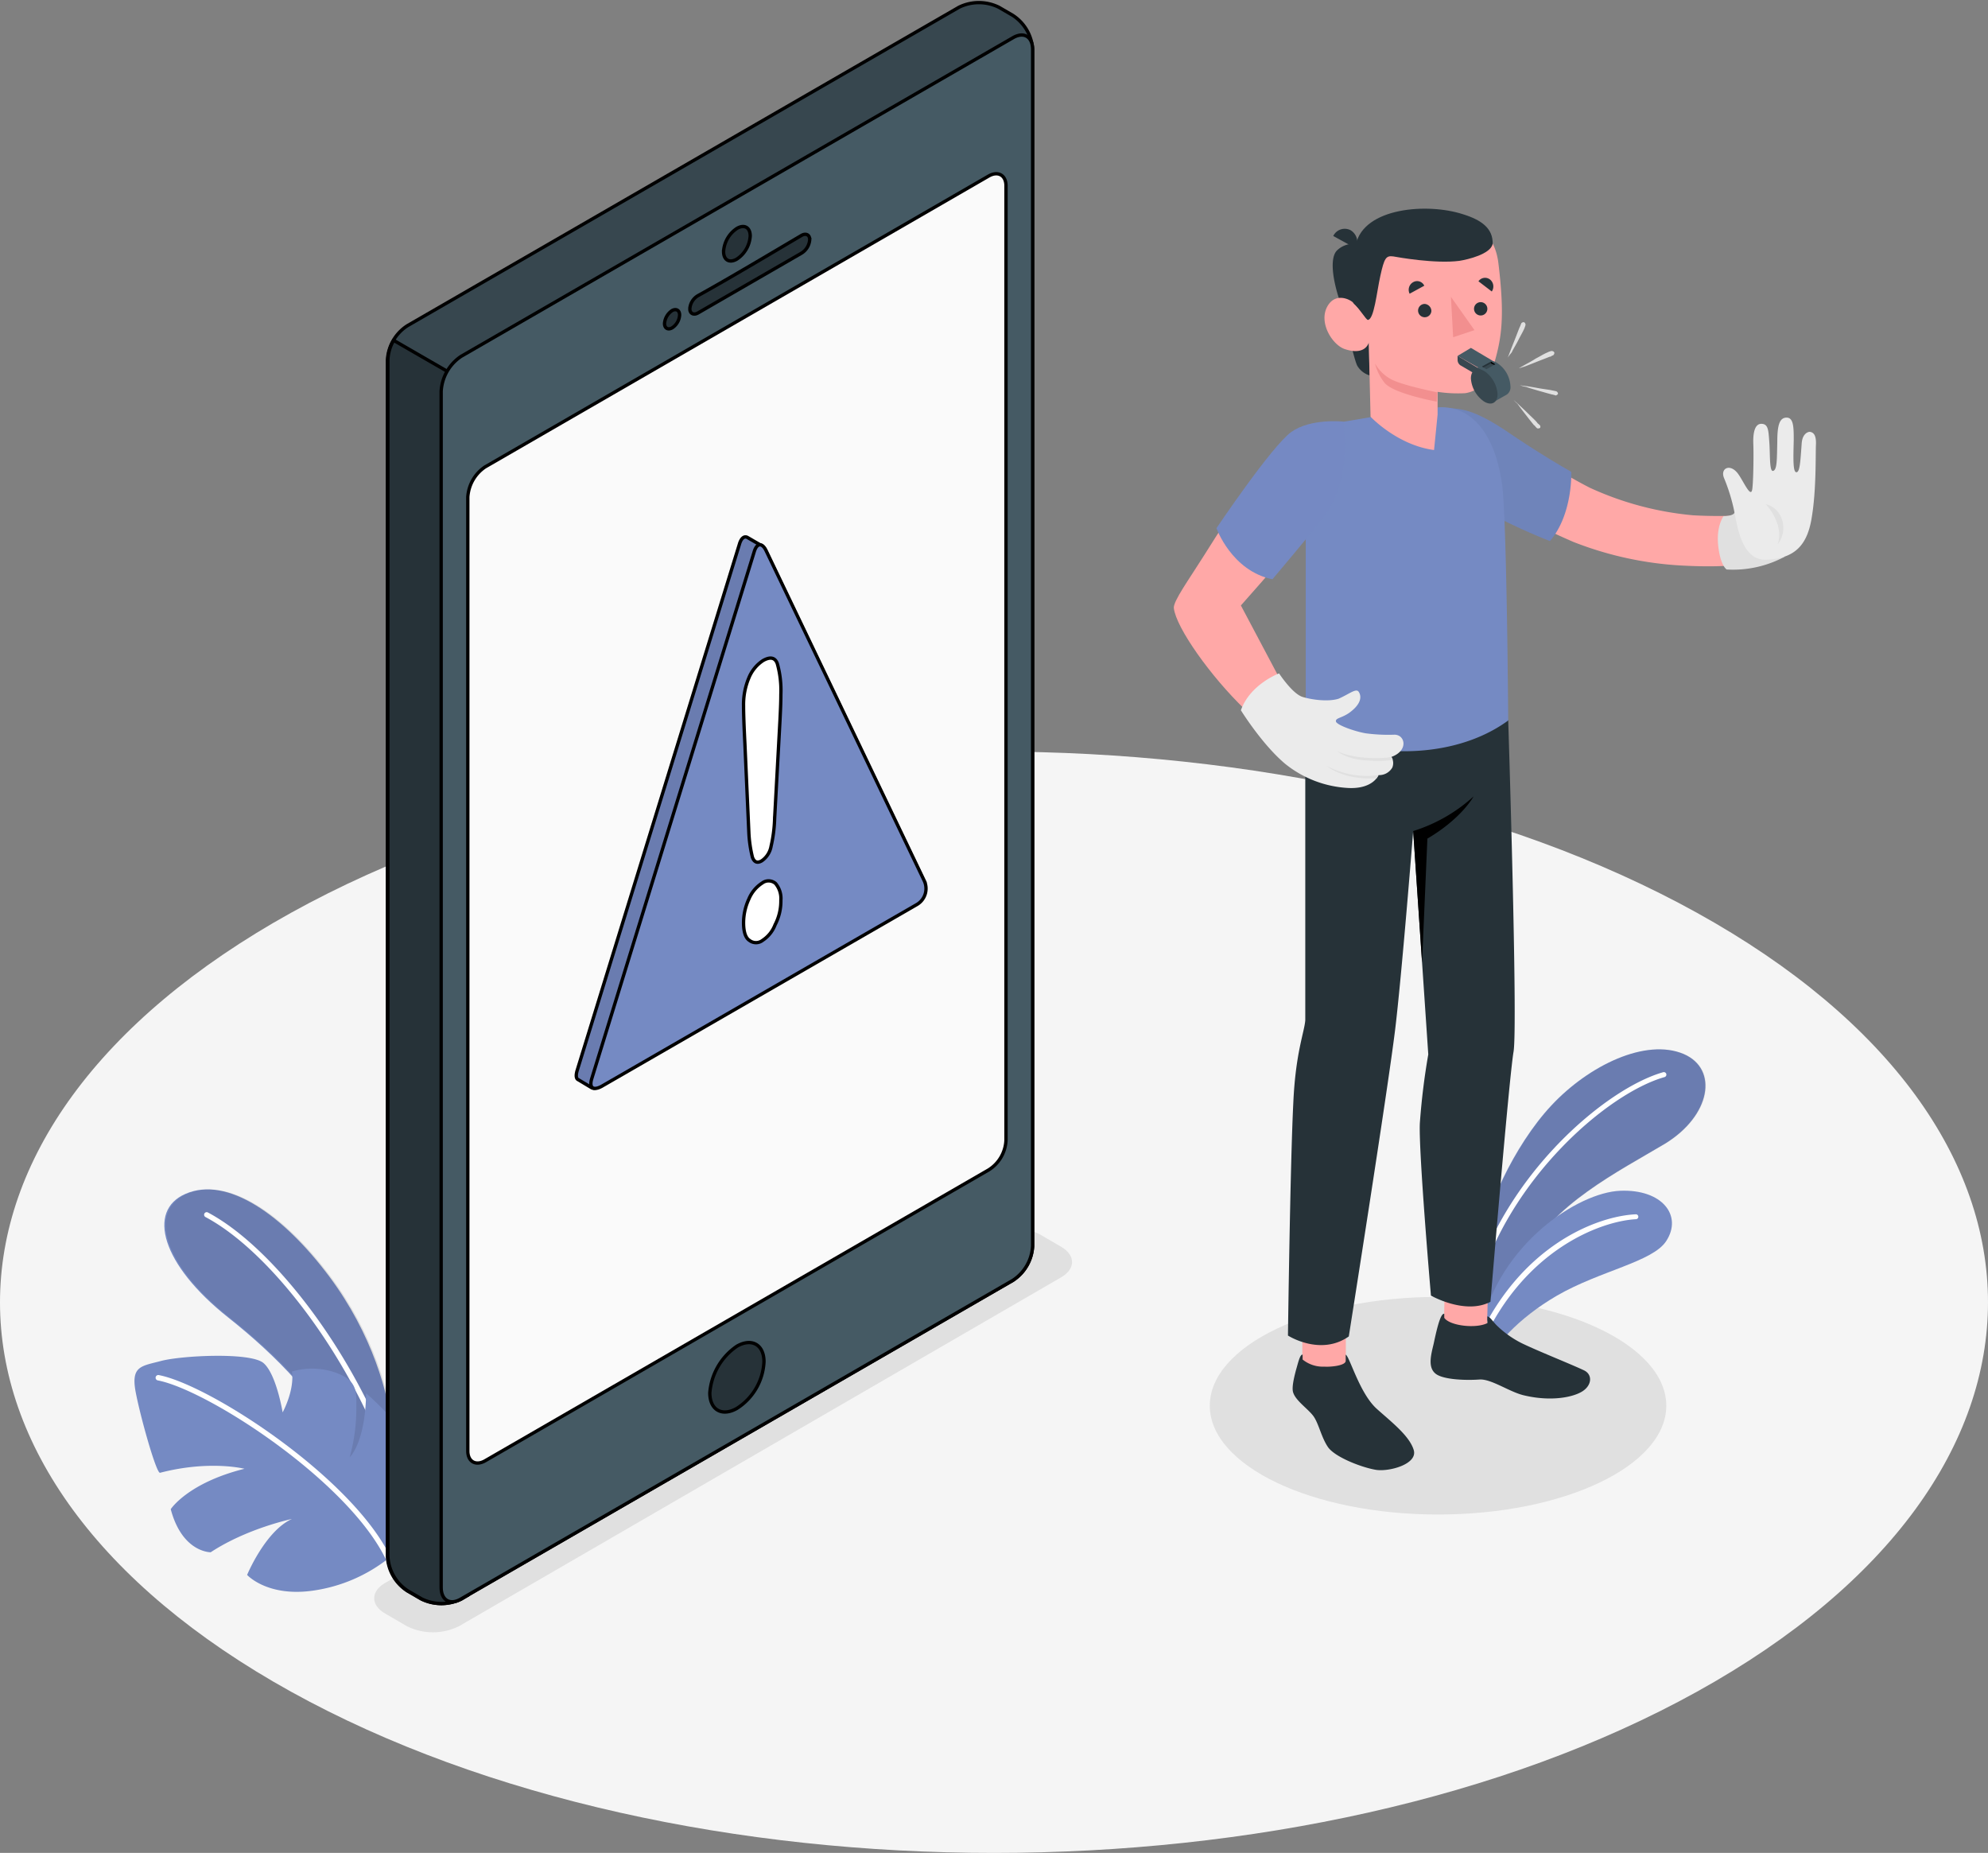 <svg xmlns="http://www.w3.org/2000/svg" width="447.7" height="417.238" viewBox="0 0 447.7 417.238">
  <rect x="0" y="0" width="447.7" height="417.238" fill="#808080" stroke="none"/>
  <g id="error" transform="translate(-25.35 -50.262)">
    <g id="Floor">
      <path id="Floor_5_" d="M407.5,431.2c-87.4,48.4-229.2,48.4-316.6,0s-87.4-126.9,0-175.4c87.4-48.4,229.2-48.4,316.6,0S494.9,382.8,407.5,431.2Z" fill="#f5f5f5"/>
    </g>
    <g id="Shadow">
      <path id="Shadow_6_" d="M116.9,416.4l-4.8-2.8c-3.3-1.9-3.3-5,0-6.9l135.5-78.5a13.134,13.134,0,0,1,11.9,0l4.8,2.8c3.3,1.9,3.3,5,0,6.9L128.8,416.4A13.134,13.134,0,0,1,116.9,416.4Z" fill="#e0e0e0"/>
      <ellipse id="Shadow_5_" cx="51.4" cy="24.5" rx="51.4" ry="24.5" transform="translate(297.8 342.3)" fill="#e0e0e0"/>
    </g>
    <g id="Plants">
      <g id="Plants_2_">
        <g id="XMLID_1284_">
          <g id="XMLID_1288_">
            <path id="XMLID_1290_" d="M358.9,330.8c.6-7.5,7.3-22.5,15.8-31.6S396,284,404.5,287.6c7.9,3.4,6.1,13.9-4.2,20.2-10.4,6.2-25.8,13.9-31.1,25.7L359,347.7V330.8Z" fill="#758ac3"/>
            <path id="XMLID_1289_" d="M359,330.8c.6-7.5,7.3-22.5,15.8-31.6s21.3-15.2,29.8-11.6c7.9,3.4,6.1,13.9-4.2,20.2-10.4,6.2-25.8,13.9-31.1,25.7L359,347.6Z" opacity="0.1"/>
          </g>
          <g id="XMLID_1286_">
            <path id="XMLID_1287_" d="M357.6,341c.2,0,.5-.2.5-.4,7.1-25.1,29.4-44.2,42.1-47.8a.57.57,0,1,0-.3-1.1c-13,3.7-35.7,23.1-42.9,48.6a.569.569,0,0,0,.4.7Z" fill="#fff"/>
          </g>
        </g>
        <g id="XMLID_1277_">
          <g id="XMLID_1281_">
            <path id="XMLID_1283_" d="M360,357.7c1.5-4.1,7.2-10.6,16-15.7,9.7-5.6,21.6-7.6,24.6-12.3,3.7-5.7-.9-11.7-10.4-11.3s-27.2,12-31.4,31.1Z" fill="#758ac3"/>
          </g>
          <g id="XMLID_1278_">
            <path id="XMLID_1279_" d="M358.6,353.1a.55.55,0,0,0,.5-.3c9.6-21.3,26.9-27.6,34.7-28a.552.552,0,0,0-.1-1.1c-8.6.4-25.9,6.9-35.7,28.6a.517.517,0,0,0,.3.7A.367.367,0,0,0,358.6,353.1Z" fill="#fff"/>
          </g>
        </g>
      </g>
      <g id="Plants_1_">
        <g id="XMLID_1250_">
          <path id="XMLID_1251_" d="M113.7,372.7c-.7-8.3-4.5-22-14.2-35-10.4-13.9-23-22.7-32.4-18.6-8.7,3.8-5.4,15.9,9.6,27.8,10.6,8.4,21.5,19.2,27.4,32.3l9.5,16.7V372.7Z" fill="#758ac3"/>
        </g>
        <g id="XMLID_1248_" opacity="0.1">
          <path id="XMLID_1249_" d="M114,372.7c-.7-8.3-4.5-22-14.2-35-10.4-13.9-23-22.7-32.4-18.6C58.7,322.9,62,335,77,346.9c10.6,8.4,21.5,19.2,27.4,32.3l9.5,16.7V372.7Z"/>
        </g>
        <g id="XMLID_1246_">
          <path id="XMLID_1247_" d="M112.8,379a.622.622,0,0,1-.6-.4c-8.4-23.1-25.9-46.5-40.6-54.3a.583.583,0,0,1,.6-1c15,8,32.7,31.7,41.2,55a.629.629,0,0,1-.4.8C113,379,112.9,379,112.8,379Z" fill="#fff"/>
        </g>
        <g id="XMLID_1232_">
          <path id="XMLID_1245_" d="M112.8,401.2a35.481,35.481,0,0,1-16.7,7.2C85.6,410,81,404.9,81,404.9s4.1-9.9,10.1-12.6c0,0-10.1,2.1-18.3,7.5,0,0-6.4.1-9-9.7,0,0,3.8-5.9,16.6-9.1,0,0-7.8-2-19,.9-.8.3-4.4-12.4-5.5-18.2-1.1-5.9,1.3-5.8,5.8-7,4.6-1.2,20.1-2,23,.5S89,368.3,89,368.3s2.7-4.9,2.1-9.2a16.032,16.032,0,0,1,9.7.2c5.1,1.8,4.8,4.3,4.8,8a40.991,40.991,0,0,1-1.5,11.1s3.5-3.1,3.7-14.4c0,0,6.9,5.9,9.7,11C120.2,380.2,119.5,393.6,112.8,401.2Z" fill="#758ac3"/>
          <g id="XMLID_1243_">
            <path id="XMLID_1244_" d="M112.8,401.8a.55.55,0,0,1-.5-.3c-8.5-17.7-40.1-38.2-51.4-40.4a.608.608,0,0,1,.2-1.2c11.5,2.2,43.6,23.1,52.2,41a.67.67,0,0,1-.3.8A.349.349,0,0,1,112.8,401.8Z" fill="#fff"/>
          </g>
        </g>
      </g>
    </g>
    <g id="Device">
      <g id="Device_1_">
        <g id="Device_2_">
          <path id="XMLID_1297_" d="M120.2,410.3l-3.1-1.8a9.819,9.819,0,0,1-4.5-7.8V131.4a9.819,9.819,0,0,1,4.5-7.8L241.3,51.9a10.168,10.168,0,0,1,9,0l3.1,1.8a9.819,9.819,0,0,1,4.5,7.8V330.8a9.819,9.819,0,0,1-4.5,7.8L129.2,410.3A10.168,10.168,0,0,1,120.2,410.3Z" fill="#37474f" stroke="#000" stroke-miterlimit="10" stroke-width="0.75"/>
          <path id="XMLID_1296_" d="M130.8,136.6,114,126.9a9.329,9.329,0,0,0-1.3,4.5V400.7a9.819,9.819,0,0,0,4.5,7.8l3.1,1.8a10.168,10.168,0,0,0,9,0l1.5-.9V136.6Z" fill="#263238" stroke="#000" stroke-miterlimit="10" stroke-width="0.75"/>
          <path id="XMLID_1295_" d="M124.7,138.4V407.7c0,2.9,2,4.1,4.5,2.6l124.2-71.7a9.819,9.819,0,0,0,4.5-7.8V61.4c0-2.9-2-4.1-4.5-2.6L129.2,130.5A10.154,10.154,0,0,0,124.7,138.4Z" fill="#455a64" stroke="#000" stroke-miterlimit="10" stroke-width="0.75"/>
          <path id="XMLID_1294_" d="M134.6,155.4,248,89.9c2.1-1.2,3.9-.2,3.9,2.2V307a8.319,8.319,0,0,1-3.9,6.7L134.6,379.2c-2.1,1.2-3.9.2-3.9-2.2V162.2A8.877,8.877,0,0,1,134.6,155.4Z" fill="#fafafa" stroke="#000" stroke-miterlimit="10" stroke-width="0.75"/>
          <path id="XMLID_1276_" d="M191.3,101.7c1.7-1,3-.2,3,1.7a6.724,6.724,0,0,1-3,5.2c-1.7,1-3,.2-3-1.7A6.724,6.724,0,0,1,191.3,101.7Z" fill="#263238" stroke="#000" stroke-miterlimit="10" stroke-width="0.75"/>
          <g id="XMLID_1273_">
            <path id="XMLID_1275_" d="M182.6,116.8c6.2-3.4,17.1-9.9,23.2-13.5,1-.6,1.9-.2,1.9.9a3.9,3.9,0,0,1-1.9,3.1l-23.2,13.4c-1,.6-1.9.2-1.9-.9A3.733,3.733,0,0,1,182.6,116.8Z" fill="#263238" stroke="#000" stroke-miterlimit="10" stroke-width="0.75"/>
            <path id="XMLID_1274_" d="M176.7,120.2c.9-.5,1.7-.1,1.7,1a3.69,3.69,0,0,1-1.7,2.9c-.9.5-1.7.1-1.7-1A3.852,3.852,0,0,1,176.7,120.2Z" fill="#263238" stroke="#000" stroke-miterlimit="10" stroke-width="0.75"/>
          </g>
          <path id="XMLID_1272_" d="M191.3,353.4c3.3-1.9,6.1-.4,6.1,3.5a13.2,13.2,0,0,1-6.1,10.5c-3.3,1.9-6.1.4-6.1-3.5A14.077,14.077,0,0,1,191.3,353.4Z" fill="#263238" stroke="#000" stroke-miterlimit="10" stroke-width="0.75"/>
        </g>
        <g id="Alert">
          <path id="XMLID_1382_" d="M233.4,248.6l-35.6-74.3a2.474,2.474,0,0,0-1-1.2h0l-3.1-1.8h0c-.7-.4-1.4.1-1.8,1.4L155.3,291.4c-.3,1.1-.2,1.8.3,2h0l3,1.8h0c.4.2,1,.1,1.9-.3l71.1-41A4.069,4.069,0,0,0,233.4,248.6Z" fill="#758ac3" stroke="#000" stroke-miterlimit="10" stroke-width="0.75"/>
          <path id="XMLID_1379_" d="M233.4,248.6l-35.6-74.3a2.474,2.474,0,0,0-1-1.2h0l-3.1-1.8h0c-.7-.4-1.4.1-1.8,1.4L155.3,291.4c-.3,1.1-.2,1.8.3,2h0l3,1.8h0c.4.2,1,.1,1.9-.3l71.1-41A4.069,4.069,0,0,0,233.4,248.6Z" stroke="#000" stroke-miterlimit="10" stroke-width="0.75" opacity="0.1"/>
          <path id="XMLID_1378_" d="M158.6,293.2l36.6-118.7c.6-2,1.8-2.1,2.7-.2l35.6,74.3a4.156,4.156,0,0,1-1.6,5.3l-71.1,41C158.9,295.9,158,295.2,158.6,293.2Z" fill="#758ac3" stroke="#000" stroke-miterlimit="10" stroke-width="0.75"/>
          <path id="XMLID_1383_" d="M194,237.9l-.9-20.2c-.2-3.9-.3-6.8-.3-8.5a15.394,15.394,0,0,1,1.2-6.3,8.465,8.465,0,0,1,3.2-3.9c1.6-.9,2.7-.7,3.2.7a22.19,22.19,0,0,1,.8,6.9c0,1.9-.1,3.9-.2,5.9l-1.2,22a31.415,31.415,0,0,1-.8,6.3,5.04,5.04,0,0,1-2.1,3.3c-1,.6-1.7.3-2.1-.8A28.481,28.481,0,0,1,194,237.9Zm3.1,24.1a2.4,2.4,0,0,1-3,0c-.9-.6-1.3-2-1.3-4a12.755,12.755,0,0,1,1.2-5.3,7.854,7.854,0,0,1,3-3.6,2.378,2.378,0,0,1,3,.1,5.25,5.25,0,0,1,1.2,3.8,11.444,11.444,0,0,1-1.3,5.5A7.269,7.269,0,0,1,197.1,262Z" fill="#fff" stroke="#000" stroke-miterlimit="10" stroke-width="0.75"/>
        </g>
      </g>
    </g>
    <g id="Character">
      <g id="Character_3_">
        <g id="XMLID_1528_">
          <path id="XMLID_1529_" d="M424.1,165.2c-2.4,1.1-10.2,1.5-17.4,1.1a70.787,70.787,0,0,1-23.3-6.2c-8.7-4.4-20.1-12.5-25-15.3s-7.6-1.9-10.4-.3c-3.3,2-3.9,6.3,2.6,11.2a150.01,150.01,0,0,0,29.1,16.6,78.333,78.333,0,0,0,24.2,5.3c7.7.4,13.9.3,21.3-1.8C427.4,175.1,426.4,164.2,424.1,165.2Z" fill="#ffa8a7"/>
        </g>
        <g id="Group_536" data-name="Group 536">
          <path id="XMLID_531_" d="M416,165.6c-.2.9-2.5.9-2.5.9s-1.7,2.2-1.2,6.7,1.9,5.3,1.9,5.3a24.592,24.592,0,0,0,13.1-2.9Z" fill="#e0e0e0"/>
          <path id="XMLID_394_" d="M423,176.3c6.9-.2,9.5-3.7,10.4-9.8,1-6.1.8-14,.9-16.1s-.5-2.8-1.4-2.9c-.3,0-1.6.3-1.8,2.5-.3,4.1-.4,6.6-1.2,6.6s-.7-3.1-.6-7.2c0-2.8,0-5.1-1.6-5.1s-2.1,1.7-2.1,5.4c-.1,3.8,0,6.5-1,6.6-.8.1-.6-3.9-.8-6.5s-.2-4.1-1.8-4.1c-1.5,0-1.9,2.1-1.8,4.6.1,2.3,0,9.5-.3,10.4-.4,1.5-2-2.2-3.1-3.7-1.8-2.5-4.1-1.3-3.2.9a40.988,40.988,0,0,1,2.5,8.5C416.7,169.3,417.8,176.4,423,176.3Z" fill="#ebebeb"/>
          <path id="XMLID_88_" d="M423,163.8s4.2,4.3,2.7,9a5.935,5.935,0,0,0,.7-6.2A4.986,4.986,0,0,0,423,163.8Z" fill="#e0e0e0"/>
        </g>
        <g id="XMLID_538_">
          <path id="XMLID_99_" d="M351,142.1c2.8.3,5.5-.2,13.7,5.3,8.2,5.6,14.5,9.1,14.5,9.1s.4,9.5-4.8,15.6a136.5,136.5,0,0,1-14.8-6.9C353.7,161.7,351,142.1,351,142.1Z" fill="#758ac3"/>
          <path id="XMLID_533_" d="M351,142.1c2.8.3,5.5-.2,13.7,5.3,8.2,5.6,14.5,9.1,14.5,9.1s.4,9.5-4.8,15.6a136.5,136.5,0,0,1-14.8-6.9C353.7,161.7,351,142.1,351,142.1Z" opacity="0.05"/>
        </g>
        <g id="XMLID_1504_">
          <g id="XMLID_816_">
            <rect id="XMLID_1525_" width="9.8" height="16.7" transform="translate(328.436 361.565) rotate(180)" fill="#ffa8a7"/>
            <path id="XMLID_1524_" d="M350.5,349.4l9.7.3.5-17.6-9.8-.4Z" fill="#ffa8a7"/>
            <path id="XMLID_1523_" d="M319.3,212.5V280c-.2,2.7-2.2,7.3-2.7,18.7-.7,14-1.2,52.3-1.2,52.3s7.3,4.7,13.7.2c0,0,8.7-55,10.4-68.8,1.5-12.1,4.1-45,4.1-45l3.4,50.3a153.216,153.216,0,0,0-1.9,15.5c-.3,6.4,2.5,38.8,2.5,38.8s7.7,4.4,13.4,1.4c0,0,4.2-50.5,5.2-56.3s-1.2-74.7-1.2-74.7H319.3Z" fill="#263238"/>
            <path id="XMLID_1506_" d="M328.4,356.7v-1.4c.9.4,3.1,8.7,7,12.2,3.1,2.8,7.3,6,8.3,9.2,1.1,3.3-5.8,5.1-8.7,4.5-3.3-.6-9.1-2.9-10.6-5.1s-2.1-5.4-3.3-7-3.9-3.4-4.5-5.2c-.4-1,.1-3.2.6-5.1.5-1.7.9-3.6,1.5-3.5v1.1a7.255,7.255,0,0,0,4.9,1.6C324.9,358.1,328.4,357.8,328.4,356.7Z" fill="#263238"/>
            <path id="XMLID_1505_" d="M360.3,346.7c.5,0,.9.7,2,1.9a22.514,22.514,0,0,0,5.7,4.1c3.7,1.8,10.8,4.6,14,6.1,2,.9,1.9,3.3-.2,4.7s-7.1,2.4-13.1,1c-3.3-.7-7.5-3.8-10.2-3.6s-7.8.1-9.7-1.2c-2-1.4-1.2-4.3-.6-6.8.6-2.8,1.5-7,2.4-6.8v.9c1.2,1.8,7.1,2.5,9.7,1.2Z" fill="#263238"/>
            <path id="XMLID_1501_" d="M343.6,237.4a36.223,36.223,0,0,0,13.6-7.8s-2.6,4.9-10.4,9.5L345.6,267Z"/>
          </g>
          <path id="XMLID_1522_" d="M328.7,145.1a25.852,25.852,0,0,0-4,.9c-2.7,1.1-3.9,4.3-4.5,7.3a32.238,32.238,0,0,0-.8,7.4v51.8c6.8,7.4,30.7,10.9,45.6,0,0,0-.3-45.7-1.4-53.3-1.9-13.1-8.2-17.7-14.5-17.2L334,144.2Z" fill="#758ac3"/>
          <g id="XMLID_546_">
            <path id="XMLID_541_" d="M326.2,145.5c-4.7.7-9.4.4-14.3,7.3-5.5,7.7-7.1,9.3-15.5,22.7-3.2,5.1-6.9,10.2-6.7,11.7.5,4.4,8.3,15.4,16,22.8l7.9-6.8-8.8-16.6s7-7.9,9.8-11.2c4.7-5.6,8.5-10,8.5-10C325.6,159.9,327.7,155.2,326.2,145.5Z" fill="#ffa8a7"/>
            <path id="XMLID_539_" d="M327.9,145.2s-7.3-.8-11.7,2.3-16.9,21.7-16.9,21.7,3.4,9.6,12.6,11.5c0,0,9.3-11,11.7-14.2C326.3,162.9,329.3,155.7,327.9,145.2Z" fill="#758ac3"/>
            <path id="XMLID_540_" d="M327.9,145.2s-7.3-.8-11.7,2.3-16.9,21.7-16.9,21.7,3.4,9.6,12.6,11.5c0,0,9.3-11,11.7-14.2C326.3,162.9,329.3,155.7,327.9,145.2Z" fill="#758ac3" opacity="0.1"/>
            <g id="XMLID_542_">
              <path id="XMLID_543_" d="M339.4,215.7a39.106,39.106,0,0,1-6.4-.3c-2.5-.4-6.7-1.9-6.8-2.7s1.3-.7,3.1-2c2.7-2,2.7-3.7,2-4.7-.6-.8-2.2.6-4.5,1.6-2.2.7-5.8.3-8.1-.4s-5.3-5.3-5.3-5.3-6.5,2.4-8.6,8.3c0,0,4.7,7.6,9.9,12a24.662,24.662,0,0,0,14.3,5.5c4,.2,6.1-1.4,6.8-2.9a3.416,3.416,0,0,0,3.1-1.7,2.665,2.665,0,0,0-.2-2.4C342.6,219.3,341.8,215.7,339.4,215.7Z" fill="#ebebeb"/>
              <path id="XMLID_544_" d="M338.7,220.7c-2.8.6-9.1.3-12.2-1.3,0,0,1.9,1.8,6.5,2.1s6-.2,6-.2Z" fill="#e0e0e0"/>
              <path id="XMLID_545_" d="M335.8,224.8a19.162,19.162,0,0,1-11.7-2.1s3.6,3.3,11.3,2.8C335.5,225.3,335.7,225,335.8,224.8Z" fill="#e0e0e0"/>
            </g>
          </g>
          <g id="XMLID_1507_">
            <g id="XMLID_1515_">
              <path id="XMLID_1521_" d="M327.9,120.3s2.2,10.5,3.1,12.3a4.863,4.863,0,0,0,2.8,2.2l-.2-7.4Z" fill="#263238"/>
              <path id="XMLID_1520_" d="M330.7,105.2a5.276,5.276,0,0,0-4.3,1.5c-1.8,1.9-.8,7.8,1.5,13.6l4.2.5Z" fill="#263238"/>
              <path id="XMLID_1519_" d="M333.4,120.8c-.8.5-2.1-1.1-3.1-2.2s-4.5-2.6-6.2,1c-1.7,3.7,1.5,8.5,4.2,9.3,4.6,1.5,5.3-1.5,5.3-1.5l.4,16.7s6,6.4,14.3,7.5l.8-8v-5.1a30.63,30.63,0,0,0,6.2.3c3.4-.5,5.5-3.2,6.6-6.9,1.7-5.9,2.3-10.7.9-22.3-1.5-12.8-16.4-12.9-24.4-7.8C330.3,106.9,333.4,120.8,333.4,120.8Z" fill="#ffa8a7"/>
              <path id="XMLID_1518_" d="M333.4,122.3c-.4,0-2-2.7-3.1-3.6-1.5-1.3.4-13.4.4-13.4,1.8-8.3,16.1-9.4,24.1-6.8,4.2,1.3,6.8,3.2,6.7,6.7-.5,2.3-5.6,3.5-7.5,3.8-5.4.7-13.8-.8-14.9-1-1.6-.2-2,.3-2.9,4.4C335.4,116,334.8,122.2,333.4,122.3Z" fill="#263238"/>
              <path id="XMLID_1517_" d="M330.7,106.2l-5.1-2.8a2.873,2.873,0,0,1,3.9-1.3A3.164,3.164,0,0,1,330.7,106.2Z" fill="#263238"/>
              <path id="XMLID_1516_" d="M349,138.6s-7.6-1.5-10.3-2.9a9.128,9.128,0,0,1-3.7-3.6,11.681,11.681,0,0,0,2.1,4.3c1.9,2.5,11.8,4.3,11.8,4.3Z" fill="#f28f8f"/>
            </g>
            <g id="XMLID_1508_">
              <path id="XMLID_1514_" d="M347.7,120.3a1.5,1.5,0,1,1-1.5-1.6A1.63,1.63,0,0,1,347.7,120.3Z" fill="#263238"/>
              <path id="XMLID_1513_" d="M346.1,114.6l-3.3,1.8a1.967,1.967,0,0,1,.8-2.6A1.771,1.771,0,0,1,346.1,114.6Z" fill="#263238"/>
              <path id="XMLID_1511_" d="M361.3,115.9l-3-2.3a1.808,1.808,0,0,1,2.6-.4A2.005,2.005,0,0,1,361.3,115.9Z" fill="#263238"/>
              <path id="XMLID_1510_" d="M360.3,119.9a1.5,1.5,0,1,1-1.5-1.6A1.5,1.5,0,0,1,360.3,119.9Z" fill="#263238"/>
              <path id="XMLID_1509_" d="M352.1,117.1l.5,9.1,4.8-1.6Z" fill="#f28f8f"/>
            </g>
          </g>
        </g>
        <g id="XMLID_1242_">
          <path id="XMLID_1088_" d="M365.5,137.2a6.61,6.61,0,0,0-3-5.2,2.038,2.038,0,0,0-2.1-.2h0l-3,1.7,4.3,7.3,3-1.7h0A2.026,2.026,0,0,0,365.5,137.2Z" fill="#455a64"/>
          <path id="XMLID_1398_" d="M359.6,133.8a6.889,6.889,0,0,1,3,5.2c0,1.9-1.3,2.7-3,1.7a6.889,6.889,0,0,1-3-5.2C356.6,133.6,357.9,132.8,359.6,133.8Z" fill="#37474f"/>
          <path id="XMLID_1089_" d="M353.6,130.4v1a1.524,1.524,0,0,0,.6,1.1l5.3,3.1v-1.7Z" fill="#37474f"/>
          <path id="XMLID_1090_" d="M356.6,128.6l-3,1.8,6,3.4,2.9-1.7Z" fill="#455a64"/>
          <g id="XMLID_687_">
            <path id="XMLID_812_" d="M364.9,130.8s.2-.5.5-1.3.7-1.8,1.1-2.8.8-2.1,1.1-2.8a1.689,1.689,0,0,0,.2-.5c.1-.1.1-.3.2-.4a.781.781,0,0,1,.5-.2l.2.1a.765.765,0,0,1,.2.5c0,.1-.1.3-.1.4-.1.2-.1.3-.2.5-.3.7-.9,1.7-1.4,2.7s-1.1,1.9-1.4,2.6a9.873,9.873,0,0,0-.9,1.2Z" fill="#e0e0e0"/>
            <path id="XMLID_813_" d="M367.4,133.2s.5-.3,1.2-.7,1.7-.9,2.6-1.5c1-.5,1.9-1.1,2.7-1.4a1.689,1.689,0,0,1,.5-.2.756.756,0,0,1,.4-.1.765.765,0,0,1,.5.2l.1.2a.781.781,0,0,1-.2.5c-.1.1-.2.1-.4.2a.764.764,0,0,1-.5.2c-.7.3-1.8.7-2.8,1.1s-2,.8-2.8,1.1c-.7.2-1.2.4-1.3.4Z" fill="#e0e0e0"/>
            <path id="XMLID_814_" d="M367.6,137s.5.1,1.4.2c.8.1,1.9.3,3,.5s2.2.3,3,.5a4.331,4.331,0,0,1,.5.1c.2,0,.3.1.4.1a.781.781,0,0,1,.3.4v.2a1.866,1.866,0,0,1-.4.3.6.6,0,0,1-.4-.1c-.2,0-.3-.1-.5-.1-.8-.2-1.8-.5-2.9-.8-1-.3-2.1-.6-2.9-.9a9.476,9.476,0,0,1-1.5-.4Z" fill="#e0e0e0"/>
            <path id="XMLID_815_" d="M366.2,140.3s.4.4,1,.9c.6.6,1.4,1.3,2.2,2.1s1.6,1.5,2.1,2.1c.1.2.3.3.4.4l.3.3a.781.781,0,0,1,0,.5l-.2.1a.781.781,0,0,1-.5,0l-.3-.3c-.1-.1-.2-.3-.4-.4-.5-.6-1.2-1.5-1.9-2.4s-1.3-1.7-1.8-2.4a6.58,6.58,0,0,1-.9-.9Z" fill="#e0e0e0"/>
          </g>
          <g id="XMLID_681_">
            <path id="XMLID_8_" d="M361.1,131.7l-2,1.1,1,.6,2-1.1Z" fill="#37474f"/>
            <path id="XMLID_680_" d="M359.1,132.8l2-1.1v.4l-1.7.9Z" fill="#263238"/>
            <path id="XMLID_676_" d="M361.1,132.1l.7.3.3-.1-1-.6Z"/>
          </g>
        </g>
      </g>
    </g>
  </g>
</svg>
